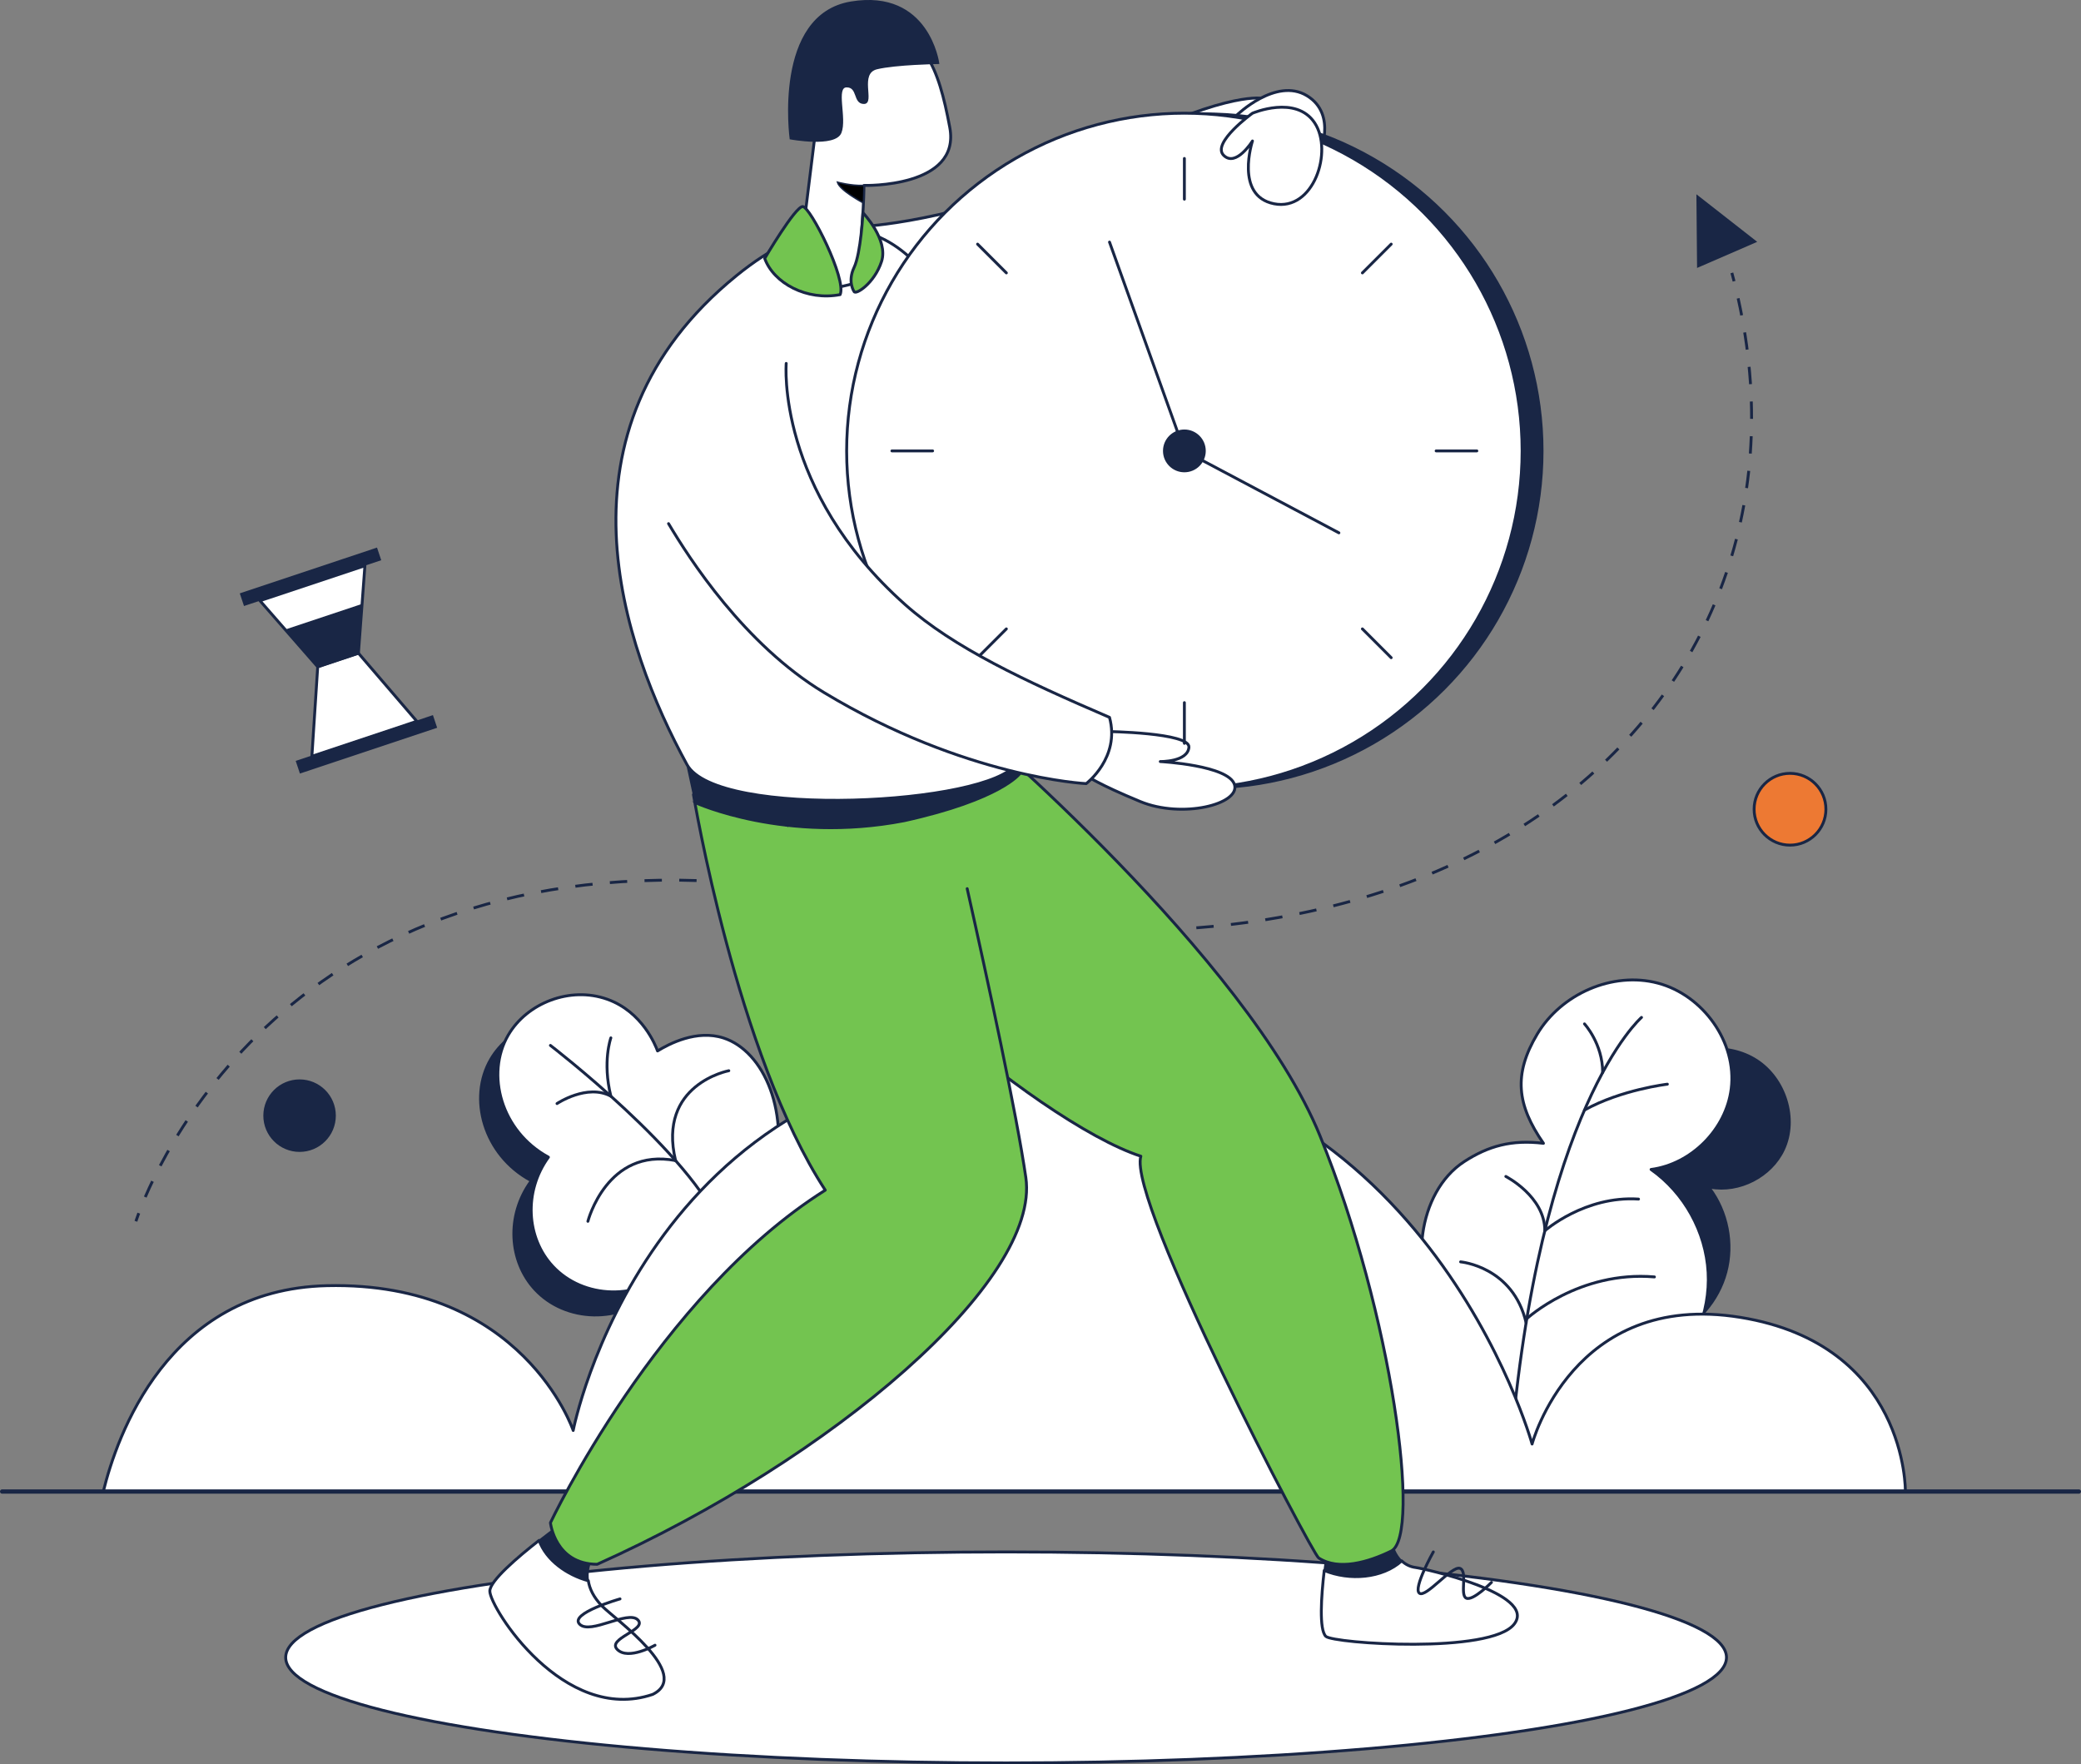 <?xml version="1.0" encoding="UTF-8"?>
<svg id="Capa_1" data-name="Capa 1" xmlns="http://www.w3.org/2000/svg" version="1.1" viewBox="0 0 1157.96 981.7">
  <rect x="0" y="0" width="1157.96" height="981.7" fill="#808080" stroke="none"/>
  <defs>
    <style>
      .cls-1, .cls-2, .cls-3, .cls-4, .cls-5, .cls-6, .cls-7, .cls-8, .cls-9, .cls-10 {
        stroke: #192645;
      }

      .cls-1, .cls-2, .cls-5, .cls-9 {
        stroke-miterlimit: 10;
      }

      .cls-1, .cls-2, .cls-10 {
        stroke-width: .8px;
      }

      .cls-1, .cls-10 {
        fill: #192645;
      }

      .cls-2 {
        fill: #000;
      }

      .cls-3 {
        fill: #ed7933;
      }

      .cls-3, .cls-4, .cls-5, .cls-7, .cls-8, .cls-9 {
        stroke-width: 1.6px;
      }

      .cls-3, .cls-4, .cls-6, .cls-7, .cls-8, .cls-10 {
        stroke-linecap: round;
        stroke-linejoin: round;
      }

      .cls-4 {
        fill: #73c450;
      }

      .cls-5 {
        stroke-dasharray: 0 0 9.66 9.66;
      }

      .cls-5, .cls-6, .cls-8, .cls-9 {
        fill: none;
      }

      .cls-6 {
        stroke-width: 2.4px;
      }

      .cls-7 {
        fill: #fff;
      }
    </style>
  </defs>
  <ellipse class="cls-7" cx="559.83" cy="922.19" rx="400.86" ry="58.7"/>
  <path class="cls-1" d="M929.51,744.15c15.15-6.56,26.99-20.31,31.22-36.26,4.23-15.95.76-33.76-9.15-46.96,16.32,3.01,34.11-6.14,41.14-21.17,8.07-17.25.87-39.79-15.14-50.09s-38.72-7.94-53.04,4.6-16.8,24.8-11.3,43.03c-11.86-5.48-21.62-5.88-32.87-2.89-11.24,2.99-20.07,12.16-25.14,22.63-5.07,10.47-6.85,22.2-8.01,33.78,0,0-8.42,58.21,9.01,72.61,22.98-1.29,73.3-19.28,73.3-19.28Z"/>
  <g>
    <path class="cls-9" d="M75.64,679.53s.5-1.61,1.58-4.53"/>
    <path class="cls-5" d="M80.83,666.04c21.89-50.83,119.3-224.85,408.2-163.32,332.27,70.77,530.25-118.71,477.03-341.56"/>
    <path class="cls-9" d="M964.91,156.49c-.39-1.55-.8-3.1-1.22-4.65"/>
  </g>
  <g>
    <path class="cls-7" d="M925.15,768.3c16.95-14.92,26.55-37.82,25.32-60.36-1.23-22.55-13.27-44.26-31.74-57.25,22.51-2.96,41.79-22.38,44.6-44.9,3.22-25.85-15.66-52.15-40.85-58.79-25.19-6.64-53.74,6-67.09,28.37-13.35,22.37-11.39,39.37,3.46,60.77-17.75-2.13-30.62,1.48-43.99,10.11-13.37,8.63-20.99,24.3-23.16,40.06-2.17,15.77.46,31.78,3.83,47.34,0,0,13.61,79.31,42.37,90.69,29.36-11.38,87.25-56.02,87.25-56.02Z"/>
    <path class="cls-8" d="M913.41,566.09s-57.53,49.73-73.11,244.45"/>
    <path class="cls-8" d="M849.59,733.7s29.06-26.81,71.01-23.22"/>
    <path class="cls-8" d="M812.74,702.1s29.19,2.55,36.47,33.93"/>
    <path class="cls-8" d="M927.8,603.24s-25.71,3.02-46.11,14.39"/>
    <path class="cls-8" d="M881.68,569.69s10.12,10.97,10.12,27.04"/>
    <path class="cls-8" d="M837.91,654.58s21.71,11.08,21.71,30.2c0,0,22.29-19.59,52.13-17.61"/>
  </g>
  <g>
    <path class="cls-1" d="M365.43,718.6c-20.07,18.72-50.98,17.38-67.92-.8-14.76-15.83-16.28-41.62-2.4-60.71-26.42-14.35-35.03-46.19-22.37-67.9,10.47-17.96,34.52-27.33,55.13-19.97,19.57,6.99,26.87,25.79,27.97,28.76,6.4-3.93,21.8-12.05,36.75-7.19,22.24,7.23,37.89,41.33,27.17,81.48-18.11,15.44-36.22,30.89-54.33,46.33Z"/>
    <path class="cls-7" d="M375.48,705.36c-20.07,18.72-50.98,17.38-67.92-.8-14.76-15.83-16.28-41.62-2.4-60.71-26.42-14.35-35.03-46.19-22.37-67.9,10.47-17.96,34.52-27.33,55.13-19.97,19.57,6.99,26.87,25.79,27.97,28.76,6.4-3.93,21.8-12.05,36.75-7.19,22.24,7.23,37.89,41.33,27.17,81.48-18.11,15.44-36.22,30.89-54.33,46.33Z"/>
    <path class="cls-8" d="M306.28,581.67s79.1,60.73,95.02,101.66"/>
    <path class="cls-8" d="M375.91,645.74c-38.19-7.35-48.78,33.79-48.78,33.79"/>
    <path class="cls-7" d="M405.54,595.75s-39.85,7.49-29.62,49.99"/>
    <path class="cls-8" d="M309.95,614.02s16.78-11.21,29.96-4.11c-4.79-19.26,0-32.44,0-32.44"/>
  </g>
  <path class="cls-7" d="M1060.24,829.89H57.48c7.45-30.54,35.7-112.5,124.44-114.54,109.1-2.52,137.03,80.56,137.03,80.56,0,0,40.06-208.12,256.6-209.78,216.54-1.69,276.97,217.33,276.97,217.33,0,0,22.66-85.59,115.82-70.49,93.16,15.1,91.9,96.92,91.9,96.92Z"/>
  <line class="cls-6" x1="1.2" y1="829.89" x2="1156.76" y2="829.89"/>
  <path class="cls-1" d="M779.97,868.45c-6.73-6.43-6.75-18.71-6.75-18.71l-33.7,4.93s-1.45,8.61-2.66,19.11c14.03,5.83,32.39,4.42,43.11-5.33Z"/>
  <path class="cls-7" d="M787.89,872.18c-3.36-.4-5.92-1.82-7.92-3.72-10.72,9.75-29.09,11.16-43.11,5.33-1.69,14.61-2.92,32.87.88,36.67,3.94,3.94,92.13,10.1,104.91-6.92,12.76-16.99-50.95-30.9-54.76-31.35Z"/>
  <path class="cls-4" d="M539.45,401.82s154.85,130.91,195.14,230.35c40.29,99.44,56.3,221.79,39.66,230.77-12.8,6.32-29.51,11.09-40.5,3.89-3.67-2.4-106.49-198.54-98.93-223.52-57.91-18.69-197.34-137.01-197.34-187.36,48.29-37.31,101.98-54.13,101.98-54.13Z"/>
  <path class="cls-1" d="M327.37,879.53c-1.58-10.34,5.62-17.76,5.62-17.76l-19.72-14.69s-5.95,4.23-13.3,9.97c4.05,11.14,15.45,19.15,27.4,22.47Z"/>
  <path class="cls-7" d="M335.08,893.67c-4.88-5-7.06-9.82-7.71-14.13-11.95-3.32-23.35-11.33-27.4-22.47-11.88,9.28-27.41,22.51-27.41,28.21,0,9.23,41.13,74.26,90.64,57.48,22.45-11.12-21.34-42.14-28.12-49.09Z"/>
  <path class="cls-4" d="M385.86,442.08s23.97,144.6,73.36,220.12c-93.29,58.74-152.93,185.05-152.93,185.05,0,0,2.51,23.12,26.01,23.12,130.93-58.74,246.8-157.8,238.52-215.21-5.1-35.34-21.09-109.17-32.64-160.71"/>
  <path class="cls-1" d="M386.93,447.03s49.87,22.8,116.19,10.02c54.33-11.98,64.63-26.36,64.63-26.36l-8.88-11.77-176.6,6.5,4.66,21.61Z"/>
  <path class="cls-7" d="M482.39,125.82s63.36-4,129.66-39.33c66.31-35.33,89.45-31.86,89.45-31.86l20.5,19.18s-88.64,77.97-165.86,100.62l-77.22,22.66,3.46-71.28Z"/>
  <path class="cls-7" d="M382.26,425.41c-35.79-65.47-78.42-186.06,27.57-272.06,155.25-125.96,170.34,248.74,155.65,271.58-14.7,22.84-166.54,30.99-183.22.48Z"/>
  <path class="cls-7" d="M457.4,43.69l-14.05,113.46s6.71,8.3,33.57,0c3.99-38.92,3.82-53.97,3.82-53.97,0,0,54.06,1.46,47.76-32.27-6.29-33.73-14.43-55.42-44.08-55.42-20.51,0-27.02,28.19-27.02,28.19Z"/>
  <path class="cls-7" d="M688.09,64.17s21.95-21.4,39.16-10.91c17.21,10.49,6.71,33.15,6.71,33.15l-45.87-18.68v-3.56Z"/>
  <ellipse class="cls-10" cx="670.54" cy="250.88" rx="187.93" ry="187.9"/>
  <ellipse class="cls-7" cx="659.04" cy="250.88" rx="187.93" ry="187.9"/>
  <line class="cls-7" x1="543.97" y1="365.93" x2="559.98" y2="349.92"/>
  <path class="cls-7" d="M615.56,407s46.75.56,46.01,8.79c-.74,8.23-15.94,7.94-15.94,7.94,0,0,38.23,2.06,41.32,12.9,3.09,10.84-29.07,19-52.5,9.33-23.43-9.67-29.75-14.26-29.75-14.26,0,0,3.15-22.49,10.86-24.69Z"/>
  <path class="cls-7" d="M437.48,202.21s-5.78,70.27,66.24,134.23c26.98,23.96,66.57,42.48,113.66,62.7,6.1,22.46-12.98,36.87-12.98,36.87,0,0-67.11-3.13-145.83-50.65-44.48-26.85-75.13-74.77-86.56-94.01"/>
  <path class="cls-4" d="M425.52,143.78s16.95-28.85,21.15-28.85,24.59,40.59,20.81,48.99c-18.46,3.57-36.93-6.29-41.97-20.14Z"/>
  <path class="cls-4" d="M475.25,162.24s-3.78-5.45,0-13.43c3.78-7.97,4.93-30.43,4.93-30.43,0,0,14.33,14.96,10.34,27.13-3.99,12.17-14.35,18.67-15.26,16.73Z"/>
  <path class="cls-1" d="M439.79,77.17s24.8,4.62,28.03-3.36c3.23-7.97-3.37-25.59,3.29-25.59s3.8,9.23,9.64,9.23-3.23-16.78,7.18-19.3c10.4-2.52,34.32-2.94,34.32-2.94,0,0-5.46-41.12-48.68-33.99-43.22,7.13-33.78,75.94-33.78,75.94Z"/>
  <path class="cls-7" d="M696.93,62.99s-22.92,16.55-16.05,23.42c6.87,6.87,16.05-7.97,16.05-7.97,0,0-10.07,30.52,11.96,34.93,22.03,4.41,33.05-29.22,22.66-44.98-10.39-15.76-34.62-5.4-34.62-5.4Z"/>
  <polyline class="cls-7" points="617.38 134.7 659.04 250.88 745.02 296.47"/>
  <line class="cls-7" x1="659.04" y1="88.17" x2="659.04" y2="110.82"/>
  <line class="cls-7" x1="543.97" y1="135.83" x2="559.98" y2="151.84"/>
  <line class="cls-7" x1="496.3" y1="250.88" x2="518.95" y2="250.88"/>
  <line class="cls-7" x1="659.04" y1="413.59" x2="659.04" y2="390.95"/>
  <line class="cls-7" x1="774.12" y1="365.94" x2="758.1" y2="349.92"/>
  <line class="cls-7" x1="821.78" y1="250.88" x2="799.13" y2="250.88"/>
  <line class="cls-7" x1="774.12" y1="135.83" x2="758.1" y2="151.84"/>
  <g>
    <g>
      <polygon class="cls-7" points="231.94 401.32 173.55 420.8 176.79 370.99 199.44 363.43 231.94 401.32"/>
      <polygon class="cls-7" points="144.66 334.22 203.05 314.75 199.44 363.43 176.79 370.99 144.66 334.22"/>
      <polygon class="cls-1" points="158.97 350.6 201.44 336.44 199.44 363.43 176.79 370.99 158.97 350.6"/>
    </g>
    <rect class="cls-1" x="164.03" y="410.86" width="79.7" height="6.62" transform="translate(-120.58 85.79) rotate(-18.45)"/>
    <rect class="cls-1" x="132.92" y="317.63" width="79.7" height="6.62" transform="translate(-92.68 71.16) rotate(-18.45)"/>
  </g>
  <path class="cls-2" d="M465.96,101.35s7.38,2.07,14.78,1.84c-.11,5.36-.28,9.76-.28,9.76,0,0-13.3-7.01-14.5-11.6Z"/>
  <path class="cls-8" d="M797.56,863.49s-11.34,20.16-7.77,22.95c3.57,2.8,17.91-15.22,22.5-13.83,4.59,1.4-.15,15.02,3.64,16.62,3.8,1.6,13.98-8.79,13.98-8.79"/>
  <path class="cls-8" d="M345.01,889.63s-28.47,8.09-22.47,14.08c5.99,5.99,26.8-7.98,32.36-2.43,5.56,5.56-17.53,10.36-11.39,16.51,6.14,6.14,20.97-2.4,20.97-2.4"/>
  <polygon class="cls-1" points="944.36 108.92 944.72 148.48 977.02 134.46 944.36 108.92"/>
  <circle class="cls-3" cx="996.04" cy="450.26" r="19.97"/>
  <circle class="cls-1" cx="166.7" cy="620.75" r="19.77"/>
  <circle class="cls-10" cx="659.04" cy="250.88" r="11.5"/>
</svg>